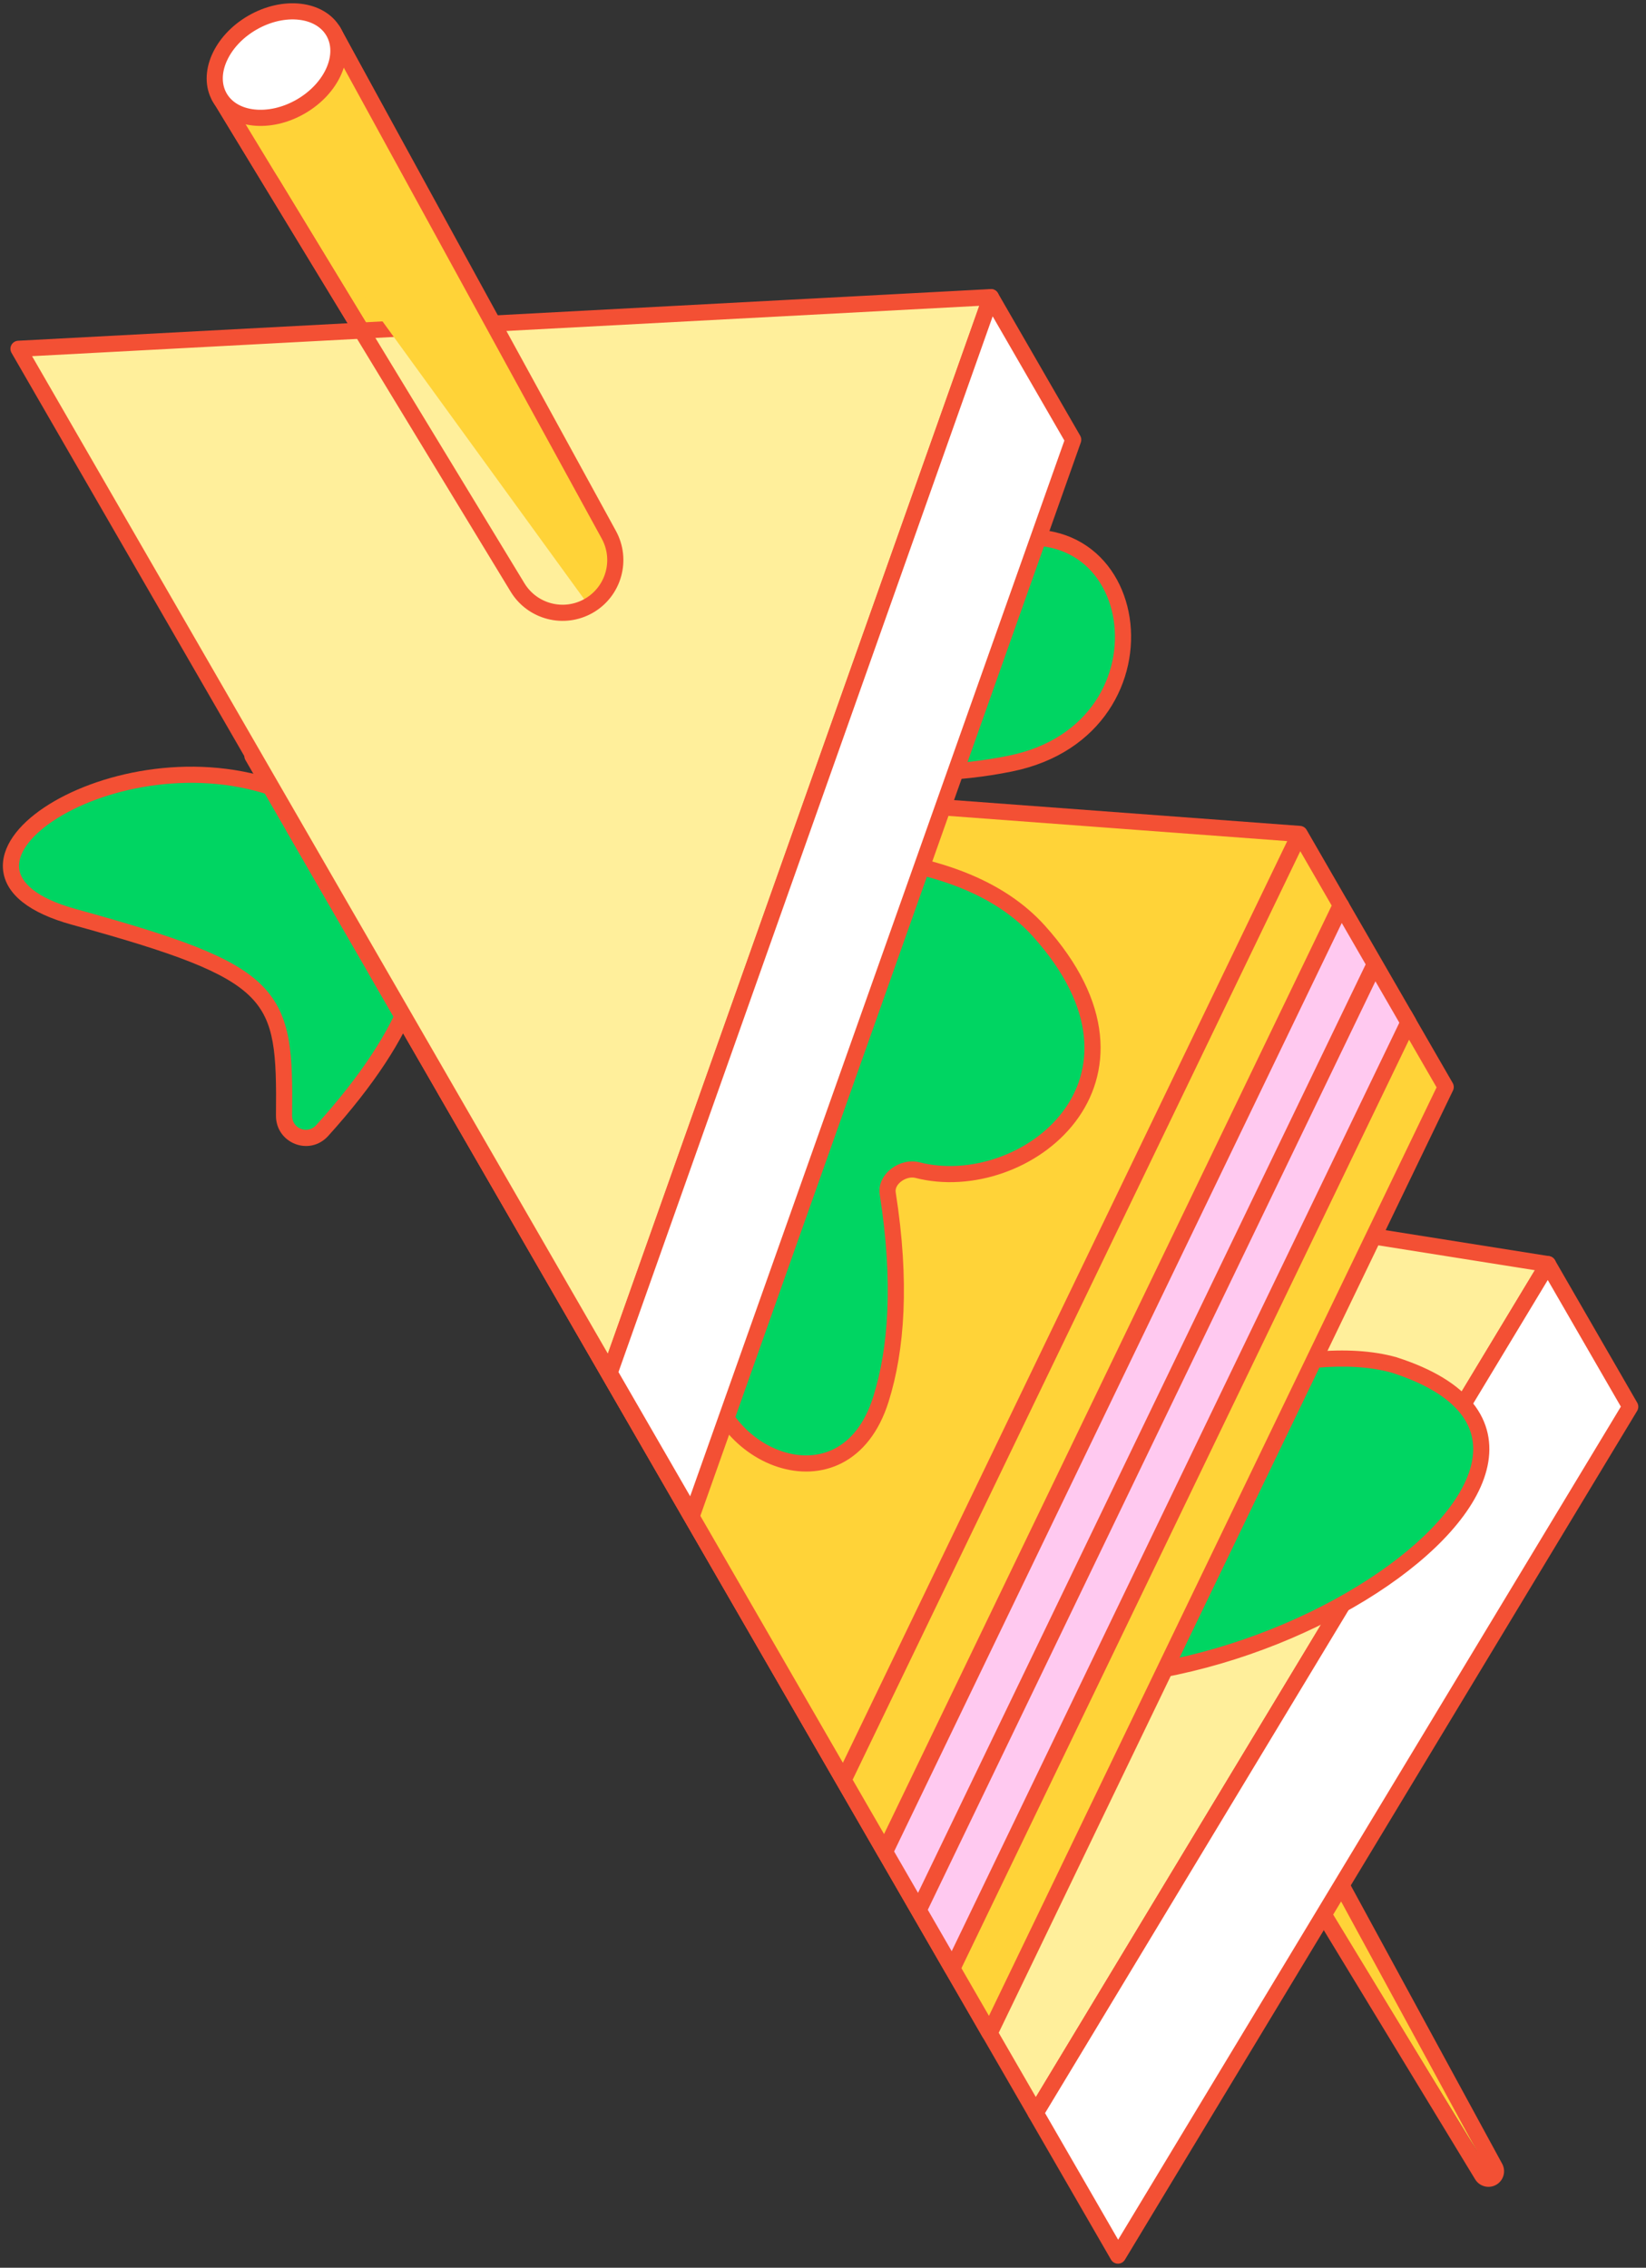 <svg fill="none" height="281" viewBox="0 0 204 281" width="204" xmlns="http://www.w3.org/2000/svg"><rect x="0" y="0" width="204" height="281" fill="#333333" stroke="none"/><path d="m9.164 113.615c25.406 6.998 26.204 9.366 26.038 24.61-.027 2.524 3.032 3.744 4.737 1.857 22.695-25.121 10.426-36.953-6.196-42.505-20.406-6.816-45.331 10.322-24.579 16.038z" fill="#00d562"/><path clip-rule="evenodd" d="m.386 107.853c.339 2.972 3.27 5.283 8.512 6.726 6.349 1.749 11.117 3.197 14.707 4.62 3.596 1.425 5.923 2.792 7.458 4.334 3.008 3.024 3.223 6.957 3.139 14.681-.037 3.434 4.149 5.117 6.479 2.538 11.407-12.626 14.343-22.249 11.851-29.583-2.47-7.269-10.114-11.749-18.473-14.54-10.519-3.513-22.172-.869-28.597 3.438-1.617 1.084-2.946 2.301-3.844 3.596-.898 1.297-1.399 2.729-1.232 4.191zm6.189-6.125c5.951-3.989 16.963-6.505 26.85-3.203 8.264 2.76 15.067 6.973 17.212 13.287 2.124 6.25-.153 15.104-11.441 27.599-1.08 1.195-3.013.439-2.995-1.176.082-7.52-.02-12.393-3.721-16.113-1.82-1.83-4.445-3.32-8.139-4.784-3.7-1.466-8.559-2.938-14.913-4.688-5.134-1.414-6.869-3.389-7.056-5.025-.096-.842.176-1.795.889-2.825.714-1.031 1.836-2.083 3.313-3.073z" fill="#f35034" fill-rule="evenodd"/><path d="m27.203 11.999 14.074-8.126 144.019 264.722c.221.407.111.915-.26 1.193" fill="#ffd338"/><path clip-rule="evenodd" d="m26.234 11.749c.067-.261.236-.483.469-.618l14.074-8.126c.234-.135.511-.17.771-.097.26.073.478.248.607.485l144.019 264.722c.459.843.23 1.895-.538 2.471-.913.685-2.219.433-2.812-.543l-156.476-257.527c-.14-.23-.181-.507-.114-.767zm2.354.603 154.493 254.263-142.192-261.364z" fill="#f35034" fill-rule="evenodd"/><path d="m55.101 134.934 136.746 21.705-63.485 105.185z" fill="#ffef9b"/><path clip-rule="evenodd" d="m54.277 134.365c.218-.318.6-.481.981-.421l136.745 21.706c.329.052.61.264.75.566.141.302.122.653-.05.938l-63.485 105.185c-.183.303-.512.487-.866.483-.354-.003-.68-.193-.856-.5l-73.261-126.89c-.193-.334-.176-.749.042-1.067zm2.739 1.883 71.365 123.607 61.842-102.463z" fill="#f35034" fill-rule="evenodd"/><path d="m138.56 279.496 63.485-105.185-10.201-17.668-63.485 105.184z" fill="#fff"/><path clip-rule="evenodd" d="m191.854 155.641c.354.003.679.193.856.5l10.201 17.668c.182.315.178.705-.01 1.017l-63.485 105.184c-.183.303-.512.487-.866.484-.354-.004-.679-.194-.856-.5l-10.201-17.669c-.182-.315-.178-.705.01-1.016l63.485-105.185c.183-.303.512-.487.866-.483zm-62.334 106.196 9.059 15.69 62.305-103.229-9.059-15.69z" fill="#f35034" fill-rule="evenodd"/><path d="m172.81 169.146c-22.794-6.394-75.944 27.627-75.944 27.627l19.057 8.079c33.733 14.3 91.758-24.496 56.887-35.706z" fill="#00d562"/><path clip-rule="evenodd" d="m96.327 195.93.539.842c-.539-.842-.539-.842-.539-.842l.041-.026.117-.074c.102-.065.255-.161.453-.285.398-.25.983-.614 1.735-1.075 1.504-.921 3.676-2.23 6.354-3.779 5.353-3.099 12.733-7.166 20.832-11.034 8.094-3.866 16.933-7.546 25.198-9.858 8.23-2.303 16.049-3.296 22.022-1.62.038.011.074.023.108.037 4.422 1.431 7.512 3.339 9.356 5.644 1.885 2.356 2.402 5.045 1.812 7.813-.58 2.726-2.223 5.489-4.578 8.132-2.364 2.651-5.492 5.235-9.139 7.599-7.291 4.727-16.739 8.635-26.507 10.461-9.761 1.824-19.926 1.583-28.597-2.093l-19.057-8.079c-.342-.145-.575-.467-.606-.836-.031-.37.145-.727.457-.927zm77.469-26.627c.037-.228-.008-.464-.123-.663.11.183.164.41.123.663zm-74.771 27.298 17.289 7.33c8.195 3.474 17.933 3.746 27.449 1.968 9.51-1.778 18.713-5.588 25.786-10.173 3.535-2.293 6.517-4.764 8.734-7.252 2.224-2.495 3.633-4.953 4.115-7.218.474-2.222.067-4.291-1.418-6.147-1.515-1.894-4.217-3.643-8.476-5.012-.01-.003-.021-.007-.032-.011-5.417-1.496-12.763-.631-20.877 1.639-8.11 2.268-16.833 5.896-24.875 9.737-8.037 3.838-15.369 7.878-20.692 10.959-2.662 1.541-4.82 2.841-6.311 3.755-.25.153-.481.295-.692.425zm72.986-26.854c.082.105.182.193.291.258-.116-.068-.214-.156-.291-.258z" fill="#f35034" fill-rule="evenodd"/><path d="m179.176 134.694-56.53 117.232-5.1-8.834 56.53-117.232z" fill="#ffd338"/><path d="m46.604 120.217 127.472 5.643-56.53 117.232z" fill="#ffd338"/><g fill="#f35034"><path clip-rule="evenodd" d="m45.749 119.698c.19-.312.534-.496.899-.48l127.472 5.643c.341.015.651.204.822.499l5.1 8.834c.166.287.179.637.035.935l-56.53 117.231c-.161.334-.493.551-.863.565-.371.014-.718-.178-.904-.499l-76.042-131.709c-.183-.316-.178-.707.011-1.019zm2.633 1.598 69.085 119.658 55.049-114.162zm125.773 6.702-55.479 115.052 3.891 6.738 55.479-115.052z" fill-rule="evenodd"/><path d="m36.423 102.57 129.791 9.66-56.53 117.231z"/><path clip-rule="evenodd" d="m35.576 102.037c.197-.314.552-.493.921-.466l129.791 9.659c.33.025.626.211.791.498.166.286.179.636.035.934l-56.53 117.231c-.161.334-.493.551-.863.565-.371.014-.718-.178-.904-.499l-73.26-126.891c-.185-.321-.178-.718.019-1.031zm2.658 1.669 71.369 123.615 55.071-114.205z" fill-rule="evenodd"/></g><path d="m109.683 229.462 56.53-117.232 4.173 7.228-56.53 117.232z" fill="#ffc9f0"/><path d="m113.856 236.69 56.53-117.232 4.173 7.228-56.53 117.232z" fill="#ffc9f0"/><path clip-rule="evenodd" d="m166.176 111.229c.37-.014.718.179.903.5l8.346 14.455c.166.287.179.637.035.935l-56.53 117.231c-.161.334-.493.551-.863.565-.371.014-.718-.178-.904-.499l-8.346-14.456c-.165-.287-.178-.637-.035-.935l56.53-117.231c.161-.334.494-.551.864-.565zm-55.362 118.189 2.963 5.132 55.479-115.052-2.963-5.132zm59.652-107.824-55.479 115.052 2.963 5.132 55.479-115.052z" fill="#f35034" fill-rule="evenodd"/><path d="m166.174 112.171-56.53 117.231-5.1-8.834 56.53-117.231z" fill="#ffd338"/><path d="m31.284 93.678 129.79 9.659-56.53 117.231z" fill="#ffd338"/><path clip-rule="evenodd" d="m30.437 93.144c.197-.314.551-.493.921-.466l129.79 9.659c.33.024.626.21.792.497l5.1 8.834c.166.286.179.636.035.934l-56.53 117.232c-.161.333-.493.551-.864.565-.37.013-.718-.179-.903-.5l-78.361-135.724c-.185-.321-.178-.718.019-1.032zm2.658 1.669 71.369 123.616 55.071-114.206zm128.058 10.659-55.479 115.052 3.891 6.739 55.479-115.052z" fill="#f35034" fill-rule="evenodd"/><path d="m125.222 94.616c-13.366 2.709-26.892.254-34.811-2.609 11.539-13.316 21.951-20.638 30.939-24.1 20.458-7.878 25.357 22.355 3.872 26.709z" fill="#00d562"/><path clip-rule="evenodd" d="m89.443 92.259c-.083-.319-.004-.658.212-.907 11.61-13.398 22.15-20.841 31.336-24.378 5.334-2.054 9.809-1.673 13.129.312 3.301 1.974 5.298 5.439 5.883 9.236 1.173 7.617-3.289 16.785-14.582 19.074-13.586 2.753-27.301.261-35.35-2.649-.31-.112-.545-.369-.628-.688zm2.7-.713c7.925 2.597 20.486 4.602 32.88 2.09 10.192-2.065 14.023-10.191 13.003-16.809-.511-3.32-2.232-6.209-4.932-7.824-2.681-1.603-6.49-2.047-11.384-.163-8.541 3.289-18.491 10.181-29.567 22.706z" fill="#f35034" fill-rule="evenodd"/><path d="m110.02 147.877c1.727 11.007 1.098 19.318-.841 25.499-4.54 14.475-21.585 7.046-21.393-5.006.078-4.891 2.625-9.422 3.778-14.176l11.725-48.313c12.83.749 20.805 4.31 25.456 9.472 16.747 18.585-1.803 33.029-15.048 29.635-1.758-.451-3.959 1.097-3.677 2.889z" fill="#00d562"/><path clip-rule="evenodd" d="m102.317 105.645c.114-.47.548-.791 1.031-.762 12.973.757 21.246 4.37 26.14 9.8 4.288 4.76 6.392 9.337 6.828 13.514.438 4.189-.811 7.881-3.053 10.822-4.441 5.827-12.8 8.735-19.814 6.937-.527-.135-1.209.023-1.753.433-.543.41-.754.913-.688 1.334 1.743 11.114 1.122 19.587-.875 25.952-1.197 3.818-3.263 6.312-5.781 7.609-2.51 1.294-5.343 1.332-7.952.488-5.178-1.675-9.718-6.907-9.614-13.417.042-2.607.74-5.084 1.538-7.444.229-.679.465-1.343.697-1.998.593-1.671 1.166-3.288 1.571-4.955zm1.746 1.287-11.527 47.498c-.43 1.774-1.057 3.54-1.662 5.245-.225.635-.447 1.261-.655 1.876-.783 2.316-1.397 4.551-1.433 6.835-.088 5.541 3.799 10.05 8.23 11.483 2.195.711 4.463.646 6.42-.363 1.948-1.003 3.716-3.009 4.789-6.429 1.881-5.997 2.517-14.145.807-25.044-.216-1.373.532-2.54 1.459-3.24.926-.699 2.223-1.09 3.454-.774 6.231 1.597 13.769-1.02 17.728-6.213 1.958-2.569 3.034-5.76 2.654-9.401-.382-3.652-2.24-7.85-6.325-12.383-4.311-4.784-11.747-8.247-23.939-9.09z" fill="#f35034" fill-rule="evenodd"/><path d="m2.293 43.221 120.517-6.403-47.257 133.294z" fill="#ffef9b"/><path clip-rule="evenodd" d="m1.414 42.744c.166-.306.479-.503.826-.522l120.516-6.403c.334-.018.655.132.855.4s.253.618.141.933l-47.257 133.293c-.13.368-.463.626-.851.662-.389.035-.762-.158-.957-.496l-73.26-126.891c-.174-.301-.179-.671-.013-.977zm2.56 1.389 71.361 123.601 46.031-129.838z" fill="#f35034" fill-rule="evenodd"/><path d="m85.755 187.784 47.257-133.293-10.201-17.668-47.257 133.294z" fill="#fff"/><path clip-rule="evenodd" d="m122.72 35.825c.388-.036.762.158.957.496l10.201 17.668c.146.254.174.558.076.834l-47.256 133.293c-.13.368-.463.626-.851.662-.389.035-.762-.158-.957-.496l-10.201-17.668c-.146-.254-.174-.559-.076-.834l47.256-133.294c.131-.368.463-.626.852-.662zm-46.069 134.189 8.886 15.391 46.378-130.815-8.886-15.391z" fill="#f35034" fill-rule="evenodd"/><path d="m27.203 11.999 14.074-8.126 34.177 62.388c1.706 3.114.612 7.021-2.463 8.796" fill="#ffd338"/><path clip-rule="evenodd" d="m26.234 11.749c.067-.261.236-.483.469-.618l14.074-8.126c.233-.135.51-.17.77-.097.259.073.478.247.607.483l34.177 62.388c1.967 3.591.706 8.096-2.84 10.143-3.546 2.047-8.078.887-10.204-2.612l-36.939-60.794c-.14-.23-.181-.507-.114-.767zm2.354.603 36.408 59.92c1.562 2.57 4.89 3.422 7.495 1.919 2.604-1.504 3.531-4.812 2.086-7.45l-33.686-61.491z" fill="#f35034" fill-rule="evenodd"/><path d="m41.327 3.936c1.656 2.869-.157 7.017-4.051 9.265-3.894 2.248-8.393 1.745-10.049-1.124-1.657-2.869.157-7.017 4.051-9.265 3.894-2.248 8.393-1.745 10.049 1.124z" fill="#fff"/><path clip-rule="evenodd" d="m28.087 7.61c-.639 1.462-.626 2.871.006 3.965s1.845 1.81 3.431 1.987c1.585.177 3.471-.201 5.252-1.229s3.051-2.473 3.691-3.934c.639-1.462.626-2.871-.006-3.965s-1.845-1.81-3.431-1.987c-1.585-.177-3.471.201-5.252 1.229s-3.051 2.473-3.69 3.934zm-1.833-.801c.827-1.892 2.41-3.645 4.523-4.865 2.112-1.22 4.423-1.714 6.475-1.484 2.051.23 3.916 1.2 4.941 2.975s.933 3.875.106 5.766c-.827 1.892-2.41 3.645-4.523 4.865-2.112 1.22-4.423 1.714-6.475 1.484-2.051-.23-3.916-1.2-4.941-2.975s-.933-3.875-.106-5.766z" fill="#f35034" fill-rule="evenodd"/></svg>